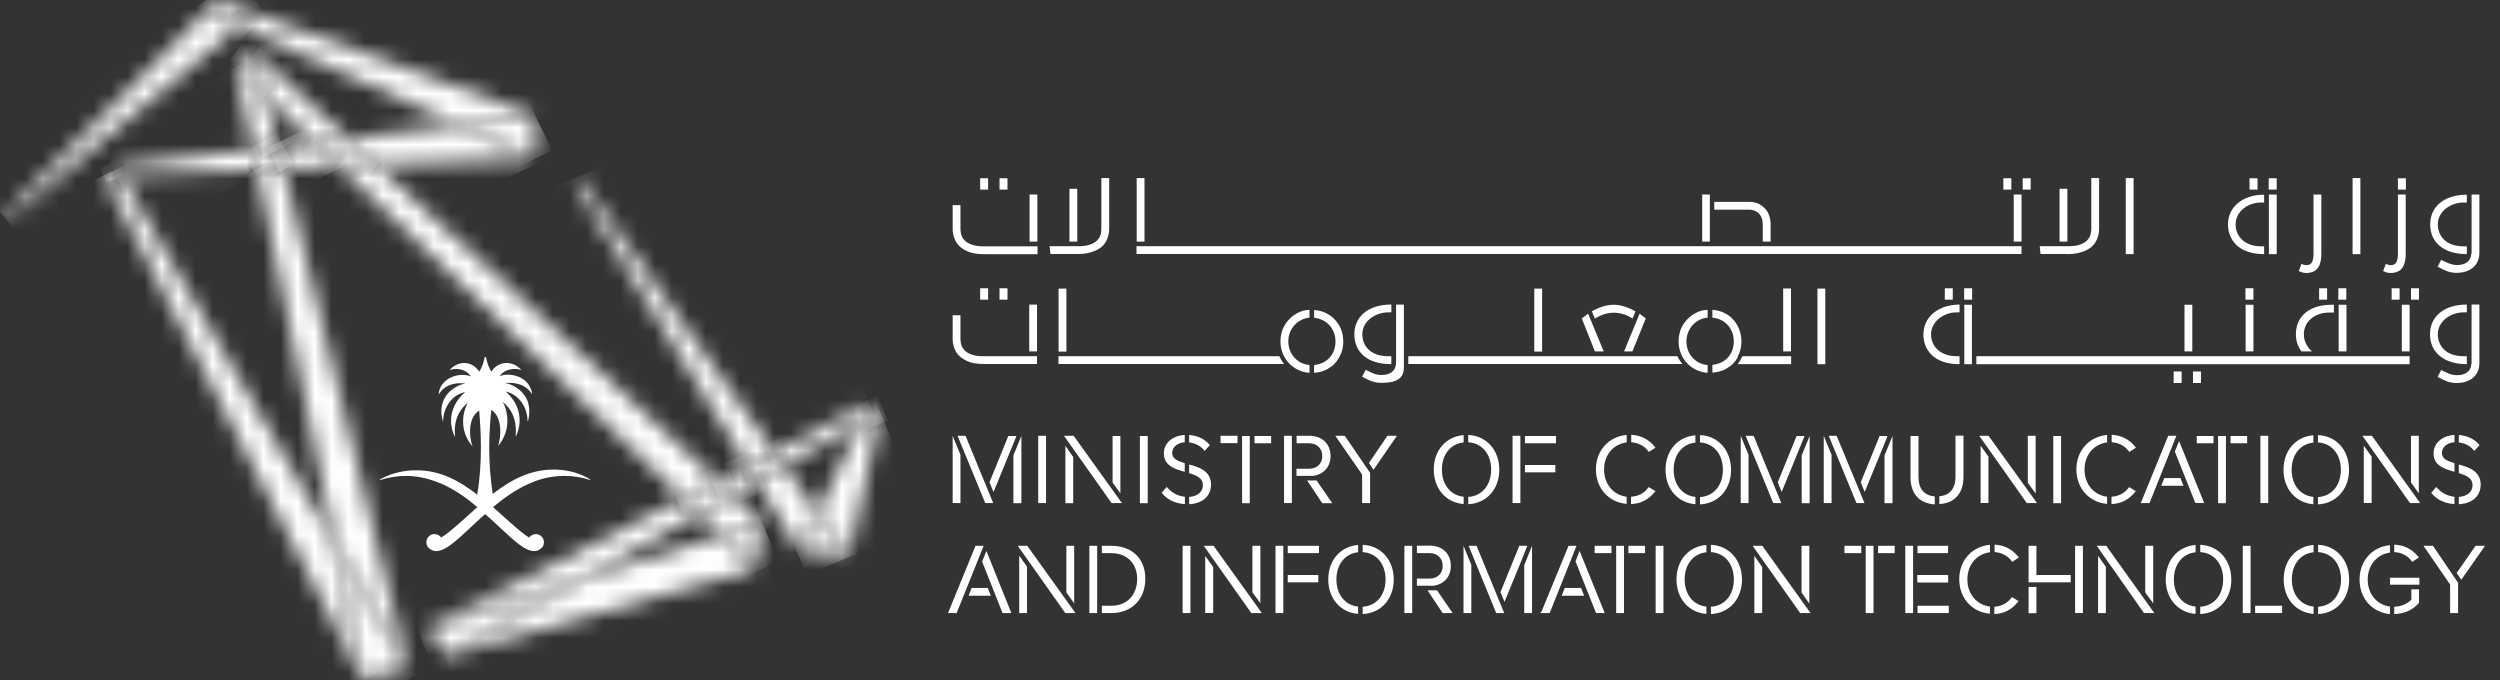 <svg xmlns="http://www.w3.org/2000/svg" width="147" height="40" viewBox="0 0 147 40" fill="none">
  <rect x="0" y="0" width="147" height="40" fill="#333333" stroke="none"/>
  <path d="M32.75 27.612H32.55C31.153 27.612 30.055 28.211 28.977 29.04C28.817 28.072 28.767 27.143 28.767 26.325C28.767 25.387 28.837 24.608 28.887 24.098C29.297 24.358 29.416 24.877 29.416 25.346C29.416 25.716 29.345 26.065 29.286 26.225C29.705 25.726 29.835 25.196 29.835 24.747C29.835 24.228 29.666 23.809 29.566 23.639C30.234 24.178 30.334 24.857 30.334 25.366C30.334 25.486 30.324 25.585 30.324 25.686C30.453 25.426 30.554 25.087 30.554 24.717C30.554 24.168 30.344 23.559 29.735 23.02C30.644 23.24 31.013 24.098 31.023 24.747C31.023 24.757 31.023 24.767 31.043 24.777C31.103 24.558 31.123 24.358 31.123 24.178C31.123 23.959 31.082 23.759 31.023 23.589C30.753 22.881 30.045 22.571 29.696 22.521C29.786 22.511 29.866 22.511 29.945 22.511C30.474 22.511 30.824 22.691 31.023 22.87C31.173 23 31.243 23.12 31.293 23.18C31.263 22.92 31.164 22.711 31.023 22.531C30.734 22.192 30.285 22.032 29.866 22.032C29.686 22.032 29.516 22.062 29.376 22.122C29.586 21.813 29.945 21.693 30.265 21.693C30.415 21.693 30.555 21.723 30.664 21.763C30.424 21.484 30.105 21.344 29.786 21.344C29.446 21.344 29.117 21.503 28.888 21.853C28.838 21.773 28.798 21.673 28.748 21.574C28.668 21.404 28.619 21.204 28.578 21.015C28.578 20.995 28.559 20.985 28.538 20.985C28.517 20.985 28.508 20.995 28.498 21.015C28.457 21.204 28.408 21.404 28.328 21.574C28.288 21.673 28.238 21.763 28.178 21.853C27.959 21.514 27.629 21.344 27.3 21.344C26.971 21.344 26.671 21.494 26.421 21.773C26.531 21.724 26.671 21.694 26.821 21.694C27.13 21.694 27.48 21.823 27.689 22.133C27.539 22.073 27.369 22.043 27.19 22.043C26.78 22.043 26.331 22.213 26.052 22.542C25.902 22.712 25.802 22.931 25.792 23.201C25.832 23.131 25.912 23.012 26.052 22.881C26.252 22.701 26.581 22.532 27.09 22.532C27.18 22.532 27.27 22.542 27.379 22.552C27.03 22.592 26.321 22.901 26.052 23.61C25.992 23.78 25.952 23.969 25.952 24.179C25.952 24.368 25.982 24.568 26.052 24.798V24.768C26.062 24.129 26.431 23.26 27.349 23.051C26.74 23.59 26.521 24.189 26.521 24.739C26.521 25.108 26.62 25.447 26.761 25.707C26.75 25.597 26.741 25.477 26.741 25.348C26.741 24.849 26.861 24.2 27.51 23.681C27.41 23.84 27.23 24.26 27.23 24.779C27.23 25.228 27.36 25.758 27.789 26.256C27.719 26.097 27.639 25.747 27.639 25.378C27.639 24.909 27.759 24.399 28.178 24.14C28.218 24.639 28.277 25.408 28.277 26.337C28.277 27.166 28.228 28.104 28.058 29.082C26.98 28.253 25.882 27.654 24.495 27.654H24.295C23.556 27.684 22.858 27.894 22.338 28.193C22.328 28.193 22.328 28.203 22.328 28.203C22.328 28.214 22.338 28.223 22.348 28.223H22.358C22.848 28.073 23.357 27.983 23.866 27.983C24.005 27.983 24.155 27.994 24.295 28.003C24.904 28.063 25.483 28.233 26.022 28.472C26.771 28.811 27.459 29.3 28.068 29.819C27.689 30.148 26.372 31.386 25.942 31.606C25.852 31.486 25.712 31.406 25.553 31.406C25.523 31.406 25.483 31.406 25.443 31.416C25.263 31.457 25.124 31.596 25.084 31.776C25.074 31.816 25.074 31.855 25.074 31.895C25.074 32.015 25.114 32.125 25.184 32.194C25.323 32.334 25.483 32.404 25.652 32.404C25.762 32.404 25.892 32.374 26.012 32.325C26.611 32.075 27.369 31.277 28.288 30.438C28.367 30.367 28.447 30.298 28.528 30.228C28.618 30.307 28.687 30.378 28.768 30.438C29.696 31.276 30.445 32.075 31.044 32.325C31.173 32.374 31.293 32.404 31.403 32.404C31.573 32.404 31.723 32.344 31.872 32.194C31.942 32.124 31.982 32.015 31.982 31.895C31.982 31.855 31.982 31.816 31.971 31.776C31.931 31.596 31.782 31.456 31.612 31.416C31.572 31.406 31.542 31.406 31.502 31.406C31.343 31.406 31.203 31.486 31.113 31.606C30.694 31.396 29.367 30.139 28.987 29.819C29.606 29.3 30.285 28.82 31.034 28.472C31.573 28.222 32.142 28.053 32.761 28.003C32.9 27.993 33.05 27.983 33.19 27.983C33.699 27.983 34.208 28.063 34.697 28.223C34.708 28.223 34.717 28.213 34.717 28.203C34.717 28.194 34.717 28.193 34.707 28.193C34.178 27.854 33.479 27.644 32.75 27.614" fill="white"/>
  <mask id="mask0_3102_101693" style="mask-type:luminance" maskUnits="userSpaceOnUse" x="0" y="0" width="15" height="13">
    <path d="M0.281 12.617L0.521 12.808L14.037 1.567L12.091 0.698L0.281 12.617Z" fill="white"/>
  </mask>
  <g mask="url(#mask0_3102_101693)">
    <path d="M8.547 -6.04L19.967 7.966L5.771 19.546L-5.648 5.53L8.547 -6.04Z" fill="white"/>
  </g>
  <mask id="mask1_3102_101693" style="mask-type:luminance" maskUnits="userSpaceOnUse" x="14" y="0" width="18" height="8">
    <path d="M14.031 1.568L26.929 7.337L31.461 6.788L14.97 0.799L14.031 1.568Z" fill="white"/>
  </mask>
  <g mask="url(#mask1_3102_101693)">
    <path d="M24.504 -7.746L34.667 4.722L21.001 15.872L10.828 3.404L24.504 -7.746Z" fill="white"/>
  </g>
  <mask id="mask2_3102_101693" style="mask-type:luminance" maskUnits="userSpaceOnUse" x="12" y="0" width="3" height="2">
    <path d="M12.094 0.698L14.04 1.567L14.978 0.799L12.782 0L12.094 0.698Z" fill="white"/>
  </mask>
  <g mask="url(#mask2_3102_101693)">
    <path d="M13.824 -1.407L15.75 0.939L13.244 2.975L11.328 0.629L13.824 -1.407Z" fill="white"/>
  </g>
  <mask id="mask3_3102_101693" style="mask-type:luminance" maskUnits="userSpaceOnUse" x="16" y="8" width="4" height="2">
    <path d="M16.352 8.615L16.671 9.922L19.926 9.793L18.438 8.365L16.352 8.615Z" fill="white"/>
  </mask>
  <g mask="url(#mask3_3102_101693)">
    <path d="M15.742 8.655L19.256 6.968L20.534 9.633L17.02 11.32L15.742 8.655Z" fill="white"/>
  </g>
  <mask id="mask4_3102_101693" style="mask-type:luminance" maskUnits="userSpaceOnUse" x="20" y="7" width="12" height="3">
    <path d="M20.438 8.126L22.145 9.703L31.408 9.334L26.947 7.337L20.438 8.126Z" fill="white"/>
  </mask>
  <g mask="url(#mask4_3102_101693)">
    <path d="M19.508 7.777L29.351 3.054L32.336 9.263L22.492 13.986L19.508 7.777Z" fill="white"/>
  </g>
  <mask id="mask5_3102_101693" style="mask-type:luminance" maskUnits="userSpaceOnUse" x="6" y="8" width="10" height="3">
    <path d="M6.812 9.773L7.122 10.312L15.128 9.982L14.879 8.795L6.812 9.773Z" fill="white"/>
  </mask>
  <g mask="url(#mask5_3102_101693)">
    <path d="M6.227 9.084L13.574 5.55L15.72 10.023L8.373 13.556L6.227 9.084Z" fill="white"/>
  </g>
  <mask id="mask6_3102_101693" style="mask-type:luminance" maskUnits="userSpaceOnUse" x="26" y="6" width="6" height="4">
    <path d="M26.938 7.337L31.399 9.333L31.469 6.788L26.938 7.337Z" fill="white"/>
  </mask>
  <g mask="url(#mask6_3102_101693)">
    <path d="M25.938 7.257L30.619 5.011L32.466 8.854L27.784 11.101L25.938 7.257Z" fill="white"/>
  </g>
  <mask id="mask7_3102_101693" style="mask-type:luminance" maskUnits="userSpaceOnUse" x="6" y="10" width="16" height="30">
    <path d="M6.102 10.352L21.335 40L19.637 31.845L7.099 10.312L6.102 10.352Z" fill="white"/>
  </mask>
  <g mask="url(#mask7_3102_101693)">
    <path d="M-5.484 15.872L18.484 4.362L32.928 34.43L8.96 45.94L-5.484 15.872Z" fill="white"/>
  </g>
  <mask id="mask8_3102_101693" style="mask-type:luminance" maskUnits="userSpaceOnUse" x="6" y="9" width="2" height="2">
    <path d="M6.102 10.352L7.099 10.312L6.79 9.772L6.102 10.352Z" fill="white"/>
  </mask>
  <g mask="url(#mask8_3102_101693)">
    <path d="M5.875 9.883L6.903 9.384L7.313 10.242L6.285 10.741L5.875 9.883Z" fill="white"/>
  </g>
  <mask id="mask9_3102_101693" style="mask-type:luminance" maskUnits="userSpaceOnUse" x="13" y="3" width="4" height="6">
    <path d="M14.86 8.795L16.347 8.615L15.599 5.631L13.852 3.943L14.86 8.795Z" fill="white"/>
  </mask>
  <g mask="url(#mask9_3102_101693)">
    <path d="M15.762 2.885L18.408 7.646L14.445 9.862L11.789 5.091L15.762 2.885Z" fill="white"/>
  </g>
  <mask id="mask10_3102_101693" style="mask-type:luminance" maskUnits="userSpaceOnUse" x="15" y="9" width="9" height="31">
    <path d="M15.125 9.983L19.657 31.845L23.98 39.262L16.682 9.923L15.125 9.983Z" fill="white"/>
  </mask>
  <g mask="url(#mask10_3102_101693)">
    <path d="M21.89 6.159L36.455 32.303L17.228 43.025L2.664 16.87L21.89 6.159Z" fill="white"/>
  </g>
  <mask id="mask11_3102_101693" style="mask-type:luminance" maskUnits="userSpaceOnUse" x="14" y="8" width="3" height="2">
    <path d="M14.875 8.795L15.124 9.983L16.682 9.923L16.362 8.615L14.875 8.795Z" fill="white"/>
  </mask>
  <g mask="url(#mask11_3102_101693)">
    <path d="M16.253 7.846L17.272 9.663L15.306 10.761L14.297 8.945L16.253 7.846Z" fill="white"/>
  </g>
  <mask id="mask12_3102_101693" style="mask-type:luminance" maskUnits="userSpaceOnUse" x="19" y="31" width="5" height="9">
    <path d="M21.331 40L23.956 39.261L19.633 31.845L21.331 40Z" fill="white"/>
  </mask>
  <g mask="url(#mask12_3102_101693)">
    <path d="M22.938 30.007L27.43 38.063L20.672 41.836L16.18 33.771L22.938 30.007Z" fill="white"/>
  </g>
  <mask id="mask13_3102_101693" style="mask-type:luminance" maskUnits="userSpaceOnUse" x="19" y="9" width="24" height="21">
    <path d="M19.938 9.793L40.162 29.299L42.198 28.261L22.143 9.703L19.938 9.793Z" fill="white"/>
  </mask>
  <g mask="url(#mask13_3102_101693)">
    <path d="M34.165 39.99L10.516 22.241L27.945 -0.979L51.594 16.771L34.165 39.99Z" fill="white"/>
  </g>
  <mask id="mask14_3102_101693" style="mask-type:luminance" maskUnits="userSpaceOnUse" x="14" y="3" width="7" height="6">
    <path d="M15.606 5.631L18.441 8.366L20.427 8.126L14.977 3.075L15.606 5.631Z" fill="white"/>
  </mask>
  <g mask="url(#mask14_3102_101693)">
    <path d="M18.457 10.981L12.438 6.459L16.94 0.459L22.96 4.981L18.457 10.981Z" fill="white"/>
  </g>
  <mask id="mask15_3102_101693" style="mask-type:luminance" maskUnits="userSpaceOnUse" x="41" y="29" width="4" height="3">
    <path d="M41.102 30.217L42.399 31.465L44.815 30.696L43.088 29.099L41.102 30.217Z" fill="white"/>
  </mask>
  <g mask="url(#mask15_3102_101693)">
    <path d="M43.483 33.252L39.969 30.617L42.445 27.312L45.958 29.958L43.483 33.252Z" fill="white"/>
  </g>
  <mask id="mask16_3102_101693" style="mask-type:luminance" maskUnits="userSpaceOnUse" x="18" y="8" width="5" height="2">
    <path d="M18.438 8.365L19.925 9.793L22.131 9.703L20.424 8.126L18.438 8.365Z" fill="white"/>
  </mask>
  <g mask="url(#mask16_3102_101693)">
    <path d="M20.798 11.57L17.633 9.194L19.759 6.349L22.924 8.725L20.798 11.57Z" fill="white"/>
  </g>
  <mask id="mask17_3102_101693" style="mask-type:luminance" maskUnits="userSpaceOnUse" x="13" y="3" width="3" height="3">
    <path d="M13.852 3.943L15.599 5.631L14.97 3.075L13.852 3.943Z" fill="white"/>
  </mask>
  <g mask="url(#mask17_3102_101693)">
    <path d="M14.971 6.469L12.625 4.712L14.481 2.236L16.828 4.003L14.971 6.469Z" fill="white"/>
  </g>
  <mask id="mask18_3102_101693" style="mask-type:luminance" maskUnits="userSpaceOnUse" x="26" y="31" width="19" height="8">
    <path d="M34.249 34.04L26.133 38.583L44.451 33.462L42.384 31.465L34.249 34.04Z" fill="white"/>
  </mask>
  <g mask="url(#mask18_3102_101693)">
    <path d="M46.982 37.515L28.884 45.121L23.594 32.533L41.702 24.926L46.982 37.515Z" fill="white"/>
  </g>
  <mask id="mask19_3102_101693" style="mask-type:luminance" maskUnits="userSpaceOnUse" x="42" y="30" width="3" height="4">
    <path d="M42.383 31.465L44.45 33.462L44.799 30.696L42.383 31.465Z" fill="white"/>
  </mask>
  <g mask="url(#mask19_3102_101693)">
    <path d="M45.791 33.042L42.746 34.32L41.398 31.115L44.443 29.837L45.791 33.042Z" fill="white"/>
  </g>
  <mask id="mask20_3102_101693" style="mask-type:luminance" maskUnits="userSpaceOnUse" x="25" y="29" width="17" height="8">
    <path d="M25.188 36.916L34.261 34.04L41.1 30.217L40.152 29.299L25.188 36.916Z" fill="white"/>
  </mask>
  <g mask="url(#mask20_3102_101693)">
    <path d="M43.806 35.777L27.564 42.596L22.453 30.447L38.705 23.618L43.806 35.777Z" fill="white"/>
  </g>
  <mask id="mask21_3102_101693" style="mask-type:luminance" maskUnits="userSpaceOnUse" x="42" y="27" width="3" height="3">
    <path d="M42.188 28.261L43.086 29.099L44.494 28.311L43.925 27.383L42.188 28.261Z" fill="white"/>
  </mask>
  <g mask="url(#mask21_3102_101693)">
    <path d="M45.096 28.84L42.521 29.928L41.562 27.642L44.138 26.554L45.096 28.84Z" fill="white"/>
  </g>
  <mask id="mask22_3102_101693" style="mask-type:luminance" maskUnits="userSpaceOnUse" x="45" y="23" width="7" height="5">
    <path d="M45.5 26.573L46.099 27.402L50.551 24.917L51.13 23.708L45.5 26.573Z" fill="white"/>
  </mask>
  <g mask="url(#mask22_3102_101693)">
    <path d="M52.446 26.852L46.346 29.418L44.18 24.258L50.279 21.702L52.446 26.852Z" fill="white"/>
  </g>
  <mask id="mask23_3102_101693" style="mask-type:luminance" maskUnits="userSpaceOnUse" x="40" y="28" width="4" height="3">
    <path d="M40.156 29.299L41.104 30.217L43.091 29.099L42.193 28.261L40.156 29.299Z" fill="white"/>
  </mask>
  <g mask="url(#mask23_3102_101693)">
    <path d="M43.786 29.917L40.591 31.265L39.453 28.56L42.648 27.213L43.786 29.917Z" fill="white"/>
  </g>
  <mask id="mask24_3102_101693" style="mask-type:luminance" maskUnits="userSpaceOnUse" x="25" y="34" width="10" height="5">
    <path d="M25.188 36.916L26.146 38.583L34.261 34.041L25.188 36.916Z" fill="white"/>
  </mask>
  <g mask="url(#mask24_3102_101693)">
    <path d="M35.881 37.904L26.547 41.828L23.562 34.719L32.907 30.796L35.881 37.904Z" fill="white"/>
  </g>
  <mask id="mask25_3102_101693" style="mask-type:luminance" maskUnits="userSpaceOnUse" x="48" y="24" width="4" height="9">
    <path d="M50.568 24.917L48.062 30.147L49.92 32.752L51.776 24.238L50.568 24.917Z" fill="white"/>
  </mask>
  <g mask="url(#mask25_3102_101693)">
    <path d="M54.809 31.475L48.609 34.081L45.016 25.516L51.205 22.909L54.809 31.475Z" fill="white"/>
  </g>
  <mask id="mask26_3102_101693" style="mask-type:luminance" maskUnits="userSpaceOnUse" x="50" y="23" width="2" height="2">
    <path d="M50.562 24.916L51.77 24.238L51.141 23.708L50.562 24.916Z" fill="white"/>
  </mask>
  <g mask="url(#mask26_3102_101693)">
    <path d="M52.199 24.737L50.741 25.346L50.133 23.888L51.59 23.279L52.199 24.737Z" fill="white"/>
  </g>
  <mask id="mask27_3102_101693" style="mask-type:luminance" maskUnits="userSpaceOnUse" x="44" y="27" width="5" height="6">
    <path d="M44.5 28.311L46.985 32.393L48.063 30.147L46.117 27.402L44.5 28.311Z" fill="white"/>
  </mask>
  <g mask="url(#mask27_3102_101693)">
    <path d="M49.84 31.645L45.019 33.671L42.703 28.151L47.525 26.134L49.84 31.645Z" fill="white"/>
  </g>
  <mask id="mask28_3102_101693" style="mask-type:luminance" maskUnits="userSpaceOnUse" x="33" y="10" width="13" height="18">
    <path d="M33.75 10.711L43.932 27.382L45.519 26.573L34.089 10.491L33.75 10.711Z" fill="white"/>
  </mask>
  <g mask="url(#mask28_3102_101693)">
    <path d="M51.565 24.846L35.523 31.585L27.727 13.027L43.769 6.289L51.565 24.846Z" fill="white"/>
  </g>
  <mask id="mask29_3102_101693" style="mask-type:luminance" maskUnits="userSpaceOnUse" x="43" y="26" width="4" height="3">
    <path d="M43.938 27.382L44.507 28.31L46.124 27.402L45.525 26.573L43.938 27.382Z" fill="white"/>
  </mask>
  <g mask="url(#mask29_3102_101693)">
    <path d="M46.756 28.051L44.271 29.099L43.312 26.833L45.798 25.785L46.756 28.051Z" fill="white"/>
  </g>
  <mask id="mask30_3102_101693" style="mask-type:luminance" maskUnits="userSpaceOnUse" x="46" y="30" width="4" height="3">
    <path d="M46.977 32.393L49.912 32.752L48.055 30.147L46.977 32.393Z" fill="white"/>
  </mask>
  <g mask="url(#mask30_3102_101693)">
    <path d="M50.846 32.363L47.422 33.801L46.055 30.537L49.478 29.099L50.846 32.363Z" fill="white"/>
  </g>
  <path d="M61.047 25.626H61.507V29.579H61.047V25.626ZM67.026 29.588H67.486V25.635H67.026V29.588ZM120.733 29.588H121.192V25.635H120.733V29.588ZM133.371 25.626H132.912V29.579H133.371V25.626ZM69.662 27.742V27.233C69.243 27.113 68.923 26.973 68.923 26.634C68.923 26.294 69.222 26.035 69.662 26.005V25.575C68.943 25.615 68.434 26.054 68.434 26.653C68.434 27.382 69.072 27.581 69.662 27.742ZM69.921 26.015C70.271 26.055 70.57 26.204 70.78 26.454L70.83 26.514L71.139 26.175L71.099 26.125C70.809 25.796 70.4 25.616 69.921 25.576V26.016V26.015ZM69.662 29.209C69.153 29.159 68.813 28.869 68.654 28.689L68.604 28.63L68.305 28.979L68.345 29.019C68.655 29.399 69.124 29.608 69.673 29.638V29.209H69.663H69.662ZM69.921 27.312V27.821C70.381 27.961 70.73 28.111 70.73 28.53C70.73 28.839 70.51 29.179 69.921 29.219V29.648C70.86 29.599 71.21 29.03 71.21 28.5C71.21 27.692 70.511 27.472 69.921 27.312ZM75.961 25.626H75.501V29.579H75.961V25.626ZM76.231 26.064H76.969C77.438 26.064 77.749 26.363 77.749 26.814C77.749 27.263 77.439 27.562 76.969 27.562H76.231V27.982H77.219C77.828 27.892 78.237 27.453 78.237 26.814C78.237 26.105 77.738 25.626 77.009 25.626H76.24V26.065H76.23L76.231 26.064ZM77.418 28.251H76.86L77.749 29.588H78.337L77.418 28.251ZM79.075 25.626H78.516L80.093 27.902V29.579H80.562V27.802L79.074 25.627L79.075 25.626ZM80.763 27.622L82.14 25.625H81.581L80.493 27.222L80.762 27.622H80.763ZM58.421 28.929L59.769 25.635H59.289L58.181 28.36L58.421 28.929ZM56.774 25.626H56.305L57.933 29.579H58.401L56.774 25.626ZM59.589 26.773V29.588H60.058V25.635L59.589 26.773ZM56.016 25.626V29.579H56.475V26.744L56.016 25.626ZM104.761 28.929L105.759 26.494L106.109 25.635H105.64L104.532 28.36L104.761 28.929H104.761ZM105.939 26.773V29.588H106.408V25.635L105.939 26.773ZM103.113 25.626H102.645L104.251 29.539L104.271 29.579H104.74L103.113 25.626H103.113ZM102.355 25.626V29.579H102.814V26.744L102.355 25.626ZM107.995 25.626H107.526L107.556 25.686L109.143 29.539L109.163 29.579H109.632L107.995 25.626ZM109.642 28.929L110.64 26.494L110.99 25.635H110.521L109.413 28.36L109.643 28.929H109.642ZM110.81 26.773V29.588H111.279V25.635L110.81 26.773ZM107.236 25.626V29.579H107.696V26.744L107.236 25.626ZM72.767 25.626H71.768V26.055H72.767V25.626ZM73.765 26.064H74.744V25.635H73.765V26.064ZM73.036 29.588H73.485V25.635H73.036V29.588ZM86.063 29.209C85.294 29.129 84.785 28.5 84.785 27.611C84.785 26.723 85.294 26.094 86.063 26.014V25.584C85.025 25.664 84.306 26.483 84.306 27.611C84.306 28.74 85.025 29.558 86.063 29.638V29.209ZM86.333 25.575V26.005C87.141 26.054 87.68 26.694 87.68 27.611C87.68 28.529 87.141 29.169 86.333 29.218V29.648C87.411 29.598 88.16 28.769 88.16 27.611C88.15 26.453 87.402 25.625 86.333 25.575ZM89.667 26.064H91.494V25.635H89.667V26.064ZM89.398 25.626H88.939V29.579H89.398V25.626ZM89.667 27.772H91.454V27.342H89.667V27.772ZM96.945 28.64L96.904 28.689C96.685 28.999 96.305 29.188 95.906 29.209V29.638C96.465 29.619 96.914 29.389 97.293 28.94L97.343 28.88L96.944 28.64H96.945ZM95.916 26.005C96.316 26.024 96.695 26.224 96.915 26.524L96.955 26.573L97.344 26.324L97.294 26.264C96.945 25.825 96.476 25.596 95.917 25.566V26.005L95.916 26.005ZM95.646 29.209C94.867 29.109 94.319 28.47 94.319 27.611C94.319 26.753 94.858 26.114 95.646 26.014V25.574C94.578 25.674 93.84 26.502 93.84 27.601C93.84 28.7 94.578 29.538 95.646 29.628V29.209ZM99.69 29.219C98.921 29.139 98.412 28.51 98.412 27.622C98.412 26.733 98.921 26.104 99.69 26.024V25.595C98.652 25.674 97.933 26.493 97.933 27.622C97.933 28.75 98.652 29.568 99.69 29.648V29.219ZM99.959 25.585V26.015C100.767 26.064 101.306 26.704 101.306 27.622C101.306 28.54 100.767 29.179 99.959 29.229V29.658C101.037 29.608 101.786 28.779 101.786 27.622C101.776 26.464 101.027 25.625 99.959 25.585ZM136.026 29.219C135.257 29.139 134.748 28.51 134.748 27.622C134.748 26.733 135.257 26.104 136.026 26.024V25.595C134.988 25.674 134.269 26.493 134.269 27.622C134.269 28.75 134.988 29.568 136.026 29.648V29.219ZM136.296 25.585V26.015C137.104 26.064 137.643 26.704 137.643 27.622C137.643 28.54 137.104 29.179 136.296 29.229V29.658C137.364 29.608 138.123 28.779 138.123 27.622C138.123 26.464 137.374 25.625 136.296 25.585ZM113.765 29.189C113.146 29.139 112.807 28.74 112.807 28.051V25.635H112.338V28.06C112.338 29.029 112.858 29.607 113.766 29.658V29.189H113.765ZM114.983 25.626V28.042C114.983 28.731 114.644 29.13 114.034 29.18V29.639C114.932 29.589 115.452 29.01 115.452 28.042V25.616H114.983V25.627V25.626ZM123.898 29.209C123.119 29.109 122.57 28.47 122.57 27.611C122.57 26.753 123.109 26.114 123.898 26.014V25.574C122.83 25.674 122.091 26.502 122.091 27.601C122.091 28.7 122.83 29.538 123.898 29.628V29.209ZM124.167 26.005C124.566 26.024 124.946 26.224 125.165 26.524L125.205 26.573L125.594 26.324L125.545 26.264C125.195 25.825 124.726 25.596 124.167 25.566V26.005L124.167 26.005ZM125.195 28.64L125.155 28.689C124.935 28.999 124.556 29.188 124.156 29.209V29.638C124.715 29.619 125.164 29.389 125.534 28.94L125.583 28.88L125.194 28.64H125.195ZM63.133 25.626H62.564L65.359 29.579H65.968L63.133 25.626ZM65.879 29.009V25.635H65.42V28.371L65.879 29.009ZM62.645 26.214V29.588H63.104V26.873L62.645 26.214ZM130.156 25.635H129.168V26.064H130.156V25.635ZM130.885 25.635H130.425V29.588H130.885V25.635ZM131.155 26.064H132.133V25.635H131.155V26.064ZM119.695 29.019V25.626H119.235V28.381L119.695 29.019ZM116.929 25.626H116.38L119.175 29.579H119.774L116.928 25.626H116.929ZM116.46 26.204V29.578H116.92V26.853L116.46 26.204ZM139.47 25.626H138.911L141.706 29.579H142.305L139.47 25.626ZM142.226 29.009V25.625H141.766V28.37L142.226 29.008V29.009ZM138.991 26.204V29.578H139.451V26.853L138.991 26.204ZM128.21 28.111H127.261L127.081 28.56H128.389L128.209 28.111H128.21ZM128.129 25.935L127.88 26.554L129.088 29.578H129.607L128.129 25.934V25.935ZM127.97 25.626H127.491L125.914 29.489L125.874 29.579H126.393L127.97 25.626Z" fill="white"/>
  <path d="M144.322 27.741V27.232C143.903 27.112 143.583 26.973 143.583 26.633C143.583 26.294 143.882 26.034 144.322 26.004V25.575C143.603 25.615 143.094 26.054 143.094 26.653C143.094 27.381 143.732 27.581 144.322 27.741Z" fill="white"/>
  <path d="M144.578 26.015C144.928 26.055 145.227 26.204 145.437 26.454L145.487 26.514L145.796 26.175L145.756 26.125C145.466 25.796 145.057 25.616 144.578 25.576V26.015V26.015Z" fill="white"/>
  <path d="M144.31 29.209C143.801 29.159 143.461 28.869 143.302 28.689L143.252 28.629L142.953 28.979L142.993 29.019C143.303 29.399 143.772 29.608 144.321 29.638V29.209H144.311H144.31Z" fill="white"/>
  <path d="M144.578 27.312V27.821C145.037 27.961 145.386 28.111 145.386 28.53C145.386 28.839 145.167 29.179 144.578 29.219V29.648C145.517 29.599 145.866 29.029 145.866 28.5C145.856 27.692 145.157 27.471 144.578 27.312Z" fill="white"/>
  <path d="M69.998 32.094H69.539V36.048H69.998V32.094Z" fill="white"/>
  <path d="M97.811 32.094H97.352V36.048H97.811V32.094Z" fill="white"/>
  <path d="M143.059 32.094H142.5L144.067 34.37V36.047H144.536V34.27L143.059 32.094Z" fill="white"/>
  <path d="M144.723 34.09L146.12 32.094H145.561L144.453 33.691L144.723 34.09Z" fill="white"/>
  <path d="M86.821 32.094H86.352L86.382 32.154L87.959 36.007L87.979 36.047H88.448L86.821 32.094Z" fill="white"/>
  <path d="M88.466 35.389L89.464 32.952L89.803 32.094H89.335L88.227 34.819L88.466 35.389Z" fill="white"/>
  <path d="M86.055 32.094V36.047H86.514V33.212L86.055 32.094Z" fill="white"/>
  <path d="M89.625 33.232V36.047H90.084V32.094L89.625 33.232Z" fill="white"/>
  <path d="M95.491 32.094H95.031V36.048H95.491V32.094Z" fill="white"/>
  <path d="M96.729 32.094H95.75V32.524H96.729V32.094Z" fill="white"/>
  <path d="M94.754 32.094H93.766V32.524H94.754V32.094Z" fill="white"/>
  <path d="M79.858 35.668C79.09 35.588 78.581 34.959 78.581 34.071C78.581 33.182 79.09 32.553 79.858 32.473V32.044C78.821 32.123 78.102 32.942 78.102 34.071C78.102 35.199 78.821 36.017 79.858 36.097V35.668Z" fill="white"/>
  <path d="M80.125 32.034V32.464C80.933 32.514 81.472 33.153 81.472 34.071C81.472 34.989 80.933 35.628 80.125 35.678V36.107C81.203 36.057 81.952 35.228 81.952 34.071C81.952 32.922 81.203 32.084 80.125 32.034Z" fill="white"/>
  <path d="M100.335 35.668C99.566 35.588 99.057 34.959 99.057 34.071C99.057 33.182 99.566 32.553 100.335 32.473V32.044C99.297 32.123 98.578 32.942 98.578 34.071C98.578 35.199 99.297 36.017 100.335 36.097V35.668Z" fill="white"/>
  <path d="M100.602 32.034V32.463C101.41 32.513 101.949 33.152 101.949 34.07C101.949 34.988 101.41 35.627 100.602 35.677V36.106C101.68 36.057 102.429 35.228 102.429 34.07C102.418 32.922 101.67 32.084 100.602 32.034Z" fill="white"/>
  <path d="M114.547 33.811H112.75V34.24H114.547V33.811Z" fill="white"/>
  <path d="M114.587 35.618H112.75V36.047H114.587V35.618Z" fill="white"/>
  <path d="M57.999 32.393L57.75 33.022L58.948 36.047H59.467L57.999 32.393Z" fill="white"/>
  <path d="M58.082 34.569H57.133L56.953 35.028H58.261L58.082 34.569Z" fill="white"/>
  <path d="M57.838 32.094H57.359L55.782 35.958L55.742 36.047H56.251L57.838 32.094Z" fill="white"/>
  <path d="M63.163 35.478V32.094H62.703V34.839L63.163 35.478Z" fill="white"/>
  <path d="M60.403 32.094H59.844L62.639 36.047H63.238L60.403 32.094Z" fill="white"/>
  <path d="M59.93 32.673V36.047H60.388V33.321L59.93 32.673Z" fill="white"/>
  <path d="M103.156 32.683V36.047H103.616V33.342L103.156 32.683Z" fill="white"/>
  <path d="M106.389 35.488V32.094H105.93V34.839L106.389 35.488Z" fill="white"/>
  <path d="M105.85 36.047H106.459L103.624 32.094H103.055L105.83 36.017L105.85 36.047Z" fill="white"/>
  <path d="M126.609 35.478V32.094H126.141V34.839L126.609 35.478Z" fill="white"/>
  <path d="M123.848 32.094H123.289L126.064 36.047H126.673L123.848 32.094Z" fill="white"/>
  <path d="M123.367 32.683V36.047H123.826V33.332L123.367 32.683Z" fill="white"/>
  <path d="M74.11 35.468V32.094H73.641V34.829L74.11 35.468Z" fill="white"/>
  <path d="M70.867 32.693V36.046H71.336V33.342L70.867 32.693Z" fill="white"/>
  <path d="M73.577 36.047H74.196L71.361 32.094H70.781L73.556 36.017L73.577 36.047Z" fill="white"/>
  <path d="M64.514 32.094H64.055V36.048H64.514V32.094Z" fill="white"/>
  <path d="M65.348 32.094H64.789V32.524H65.348C66.256 32.524 66.866 33.133 66.866 34.031C66.866 34.989 66.266 35.618 65.348 35.618H64.789V36.048H65.348C66.546 36.048 67.345 35.239 67.345 34.031C67.345 32.823 66.537 32.094 65.348 32.094Z" fill="white"/>
  <path d="M75.459 32.094H75V36.048H75.459V32.094Z" fill="white"/>
  <path d="M77.555 32.094H75.719V32.524H77.555V32.094Z" fill="white"/>
  <path d="M77.516 33.811H75.719V34.24H77.516V33.811Z" fill="white"/>
  <path d="M83.313 32.523H84.052C84.521 32.523 84.831 32.823 84.831 33.273C84.831 33.722 84.522 34.022 84.052 34.022H83.313V34.441H84.302C84.911 34.351 85.309 33.912 85.309 33.273C85.309 32.564 84.82 32.085 84.081 32.085H83.312V32.524L83.313 32.523Z" fill="white"/>
  <path d="M84.496 34.71H83.938L84.826 36.047H85.415L84.496 34.71Z" fill="white"/>
  <path d="M83.037 32.094H82.578V36.048H83.037V32.094Z" fill="white"/>
  <path d="M92.966 34.569H92.008L91.828 35.028H93.146L92.966 34.569Z" fill="white"/>
  <path d="M92.88 32.393L92.641 33.012L93.848 36.047H94.357L92.88 32.393Z" fill="white"/>
  <path d="M92.699 32.094H92.23L90.643 35.958L90.562 36.047H91.122L92.699 32.094Z" fill="white"/>
  <path d="M121.757 34.24V33.811H119.741V32.094H119.281V34.24H121.757Z" fill="white"/>
  <path d="M119.741 34.51H119.281V36.057H119.741V34.51Z" fill="white"/>
  <path d="M140.792 32.463C141.191 32.483 141.58 32.673 141.799 32.983L141.84 33.032L142.229 32.783L142.179 32.723C141.829 32.283 141.35 32.044 140.781 32.025V32.464H140.792V32.463Z" fill="white"/>
  <path d="M140.531 34.38H142.258V33.971H140.531V34.38Z" fill="white"/>
  <path d="M141.789 34.65V35.249C141.579 35.498 141.18 35.668 140.781 35.678V36.107C141.37 36.088 141.859 35.878 142.218 35.469L142.238 35.449V34.651H141.789V34.65Z" fill="white"/>
  <path d="M140.529 35.668C139.75 35.558 139.221 34.919 139.221 34.081C139.221 33.243 139.76 32.593 140.529 32.494V32.054C139.471 32.164 138.742 32.982 138.742 34.081C138.742 35.179 139.471 36.007 140.529 36.108V35.668Z" fill="white"/>
  <path d="M134.189 35.618H132.602V36.047H134.189V35.618Z" fill="white"/>
  <path d="M110.162 32.094H109.703V36.048H110.162V32.094Z" fill="white"/>
  <path d="M111.408 32.094H110.43V32.524H111.408V32.094Z" fill="white"/>
  <path d="M109.441 32.094H108.453V32.524H109.441V32.094Z" fill="white"/>
  <path d="M112.491 32.094H112.031V36.048H112.491V32.094Z" fill="white"/>
  <path d="M114.547 33.811H112.75V34.24H114.547V33.811Z" fill="white"/>
  <path d="M114.547 32.094H112.75V32.524H114.547V32.094Z" fill="white"/>
  <path d="M122.475 32.094H122.016V36.048H122.475V32.094Z" fill="white"/>
  <path d="M132.334 32.094H131.875V36.048H132.334V32.094Z" fill="white"/>
  <path d="M136.038 35.668C135.269 35.588 134.76 34.959 134.76 34.071C134.76 33.182 135.269 32.553 136.038 32.473V32.044C135 32.123 134.281 32.942 134.281 34.071C134.281 35.199 135 36.017 136.038 36.097V35.668Z" fill="white"/>
  <path d="M136.305 32.034V32.464C137.113 32.514 137.652 33.153 137.652 34.071C137.652 34.989 137.113 35.628 136.305 35.678V36.107C137.383 36.057 138.132 35.228 138.132 34.071C138.122 32.913 137.373 32.084 136.305 32.034Z" fill="white"/>
  <path d="M129.101 35.668C128.332 35.588 127.823 34.959 127.823 34.071C127.823 33.182 128.332 32.553 129.101 32.473V32.044C128.063 32.123 127.344 32.942 127.344 34.071C127.344 35.199 128.063 36.017 129.101 36.097V35.668Z" fill="white"/>
  <path d="M129.375 32.034V32.463C130.183 32.513 130.722 33.152 130.722 34.07C130.722 34.988 130.183 35.627 129.375 35.677V36.106C130.453 36.057 131.202 35.228 131.202 34.07C131.192 32.912 130.444 32.084 129.375 32.034Z" fill="white"/>
  <path d="M117.01 35.668C116.231 35.568 115.682 34.929 115.682 34.07C115.682 33.212 116.221 32.573 117.01 32.473V32.033C115.942 32.133 115.203 32.961 115.203 34.06C115.203 35.159 115.942 35.997 117.01 36.087V35.668Z" fill="white"/>
  <path d="M117.281 32.463C117.681 32.483 118.06 32.683 118.28 32.983L118.32 33.032L118.709 32.783L118.659 32.723C118.31 32.283 117.841 32.055 117.282 32.025V32.464L117.281 32.463Z" fill="white"/>
  <path d="M118.304 35.108L118.264 35.158C118.034 35.467 117.665 35.657 117.266 35.677V36.107C117.824 36.087 118.273 35.857 118.643 35.408L118.693 35.348L118.303 35.108H118.304Z" fill="white"/>
  <path d="M119.405 10.481H118.936V11.15H119.405V10.481ZM121.542 14.944C122.121 14.944 122.609 14.804 122.949 14.544C123.298 14.274 123.428 13.795 123.428 13.466V10.472H122.969V13.407C122.969 13.787 122.869 14.036 122.629 14.215C122.399 14.385 122.08 14.475 121.721 14.475H119.934L119.984 14.934H121.541V14.945L121.542 14.944ZM118.866 11.44H118.407V14.206H118.866V11.44ZM118.267 10.481H117.798V11.15H118.267V10.481ZM103.463 12.598C103.592 12.758 103.652 12.957 103.652 13.267V14.205H104.112V13.187C104.112 12.837 104.002 12.508 103.813 12.298C103.544 11.999 103.254 11.869 102.834 11.869H100.798V12.328H102.864C103.094 12.328 103.333 12.438 103.463 12.597M125.455 10.472H124.995V14.944H125.455V10.472ZM121.561 11.101H121.102V14.206H121.561V11.101ZM100.538 11.44H100.089V14.206H100.538V11.44ZM95.996 18.727L96.166 18.308C95.726 18.059 95.277 17.919 94.888 17.919C94.478 17.919 94.029 18.059 93.6 18.308L93.78 18.738C94.129 18.508 94.518 18.388 94.888 18.388C95.297 18.378 95.706 18.547 95.996 18.727ZM93.32 18.488C93.221 18.558 93.131 18.627 93.061 18.687L93.011 18.727L93.78 20.664H94.299L93.38 18.438L93.32 18.488ZM96.745 18.788L96.775 18.727L96.725 18.687C96.645 18.627 96.566 18.558 96.466 18.488L96.406 18.447L95.497 20.663H95.987L96.745 18.787V18.788ZM90.676 16.971H90.216V20.674H90.676V16.971ZM118.866 14.475H66.827V14.934H118.866V14.475ZM63.343 11.101H62.884V14.206H63.343V11.101ZM128.908 17.919H128.449V20.663H128.908V17.919ZM114.823 16.95H114.354V17.619H114.823V16.95ZM67.296 10.472H66.837V14.205H67.296V10.472ZM138.791 10.472H138.332V14.944H138.791V10.472ZM137.963 16.95H137.494V17.619H137.963V16.95ZM141.097 16.95H140.628V17.619H141.097V16.95ZM137.514 20.664H137.973V17.919H137.514V20.664ZM132.502 17.919H132.043V20.663H132.502V17.919ZM135.597 16.052C136.395 16.052 136.495 15.423 136.495 14.884V11.44H136.035V14.884C136.035 15.303 135.965 15.592 135.616 15.592C135.546 15.592 135.487 15.573 135.417 15.552L135.327 15.512L135.167 15.941L135.247 15.971C135.357 16.021 135.496 16.051 135.597 16.051M141.466 10.481H140.997V11.15H141.466V10.481ZM140.558 16.052C141.357 16.052 141.456 15.423 141.456 14.884V11.44H140.997V14.884C140.997 15.303 140.926 15.592 140.577 15.592C140.517 15.592 140.448 15.573 140.378 15.552L140.288 15.512L140.128 15.941L140.208 15.971C140.318 16.021 140.448 16.051 140.558 16.051M145.04 14.944H145.05V14.484H144.861C143.742 14.484 143.343 13.795 143.343 13.196C143.343 12.398 144.132 11.908 144.861 11.908H145.05V11.449H145.04C143.732 11.449 142.894 12.138 142.894 13.195C142.894 14.253 143.693 14.942 145.04 14.942M133.121 14.944H133.131V14.484H132.942C132.063 14.484 131.454 13.956 131.454 13.196C131.454 12.398 132.223 11.908 132.942 11.908H133.131V11.449H133.121C131.873 11.449 131.005 12.168 131.005 13.195C131.005 14.034 131.563 14.942 133.121 14.942M132.742 10.481H132.273V11.15H132.742V10.481ZM132.502 16.95H132.033V17.619H132.502V16.95ZM135.946 20.664C135.697 20.445 135.467 20.115 135.467 19.657C135.467 18.828 136.216 18.379 136.925 18.379H137.234V17.919H137.095C135.807 17.919 134.998 18.588 134.998 19.657C134.998 20.046 135.108 20.375 135.327 20.664H135.946ZM133.87 11.44H133.41V14.944H133.87V11.44ZM136.365 17.619H136.834V16.951H136.365V17.619ZM133.87 10.481H133.401V11.15H133.87V10.481ZM81.791 21.413H81.811V20.944H81.621C80.503 20.944 80.104 20.255 80.104 19.656C80.104 18.867 80.892 18.367 81.621 18.367H81.811V17.908H81.791C80.483 17.908 79.635 18.597 79.635 19.655C79.645 20.753 80.443 21.412 81.791 21.412M127.811 22.521H128.279V21.842H127.811V22.521ZM113.096 19.666C113.096 20.514 113.655 21.413 115.212 21.413H115.222V20.944H115.033C114.154 20.944 113.545 20.415 113.545 19.656C113.545 18.896 114.314 18.367 115.033 18.367H115.222V17.908H115.212C113.964 17.919 113.096 18.637 113.096 19.665M106.867 21.413H107.326V16.971H106.867V21.413ZM115.492 17.619H115.961V16.951H115.492V17.619ZM115.501 21.413H115.95V17.919H115.501V21.413ZM104.851 20.664H105.31V16.961H104.851V20.664ZM102.435 20.983C102.375 21.103 102.315 21.213 102.245 21.312L102.175 21.412H105.319V20.943H102.465L102.435 20.983ZM59.24 10.481H58.772V11.15H59.24V10.481ZM145.33 21.352C145.33 21.363 145.319 21.372 145.319 21.383C145.319 21.402 145.309 21.423 145.309 21.442C145.269 21.832 144.98 22.061 144.471 22.061C144.151 22.061 143.902 21.941 143.622 21.791L143.543 21.751L143.333 22.161L143.412 22.201C143.742 22.381 144.031 22.521 144.45 22.521C145.269 22.521 145.788 22.061 145.788 21.352V17.908H145.329V21.352H145.33ZM128.948 22.521H129.417V21.842H128.948V22.521ZM145.04 21.413H145.05V20.944H144.861C143.742 20.944 143.343 20.255 143.343 19.656C143.343 18.867 144.132 18.367 144.861 18.367H145.05V17.908H145.04C143.732 17.908 142.884 18.597 142.884 19.655C142.884 20.712 143.692 21.412 145.04 21.412M145.33 11.44V14.874C145.33 14.885 145.33 14.894 145.319 14.904V14.954H145.309C145.269 15.353 144.98 15.583 144.471 15.583C144.161 15.583 143.902 15.463 143.622 15.313L143.543 15.273L143.333 15.682L143.412 15.723C143.742 15.903 144.031 16.043 144.45 16.043C145.258 16.043 145.788 15.583 145.788 14.874V11.44H145.329H145.33ZM116.21 21.413H141.686V20.944H116.21V21.413ZM141.766 17.619H142.235V16.951H141.766V17.619ZM141.227 20.664H141.686V17.919H141.227V20.664ZM102.185 20.944C102.205 20.903 102.226 20.864 102.245 20.824C102.256 20.804 102.256 20.794 102.265 20.774L102.275 20.744C102.286 20.704 102.305 20.674 102.315 20.634C102.365 20.454 102.395 20.265 102.395 20.076C102.395 19.716 102.305 19.377 102.126 19.077C101.946 18.778 101.686 18.538 101.368 18.388C101.158 18.289 100.928 18.238 100.689 18.218V18.678C101.428 18.748 101.947 19.316 101.947 20.076C101.947 20.835 101.438 21.383 100.689 21.453V21.912C100.949 21.892 101.198 21.832 101.428 21.723L101.447 21.712C101.458 21.702 101.467 21.702 101.477 21.693L101.507 21.673C101.537 21.653 101.578 21.633 101.607 21.613L101.637 21.593C101.677 21.563 101.716 21.544 101.757 21.514C101.787 21.494 101.806 21.473 101.836 21.443L101.856 21.433C101.866 21.423 101.876 21.413 101.886 21.403C101.996 21.293 102.086 21.173 102.166 21.034L102.185 20.944ZM60.538 14.205H60.997V11.44H60.538V14.205ZM56.814 14.215C56.574 14.035 56.475 13.786 56.475 13.407V12.06H56.016V13.467C56.016 13.796 56.145 14.275 56.495 14.545C56.884 14.844 57.253 14.945 57.902 14.945H61.007V14.485H57.732C57.363 14.475 57.043 14.386 56.813 14.216M58.771 17.619H59.24V16.951H58.771V17.619ZM60.518 20.664H60.978V17.909H60.518V20.664ZM58.102 10.481H57.634V11.15H58.102V10.481ZM58.102 16.95H57.634V17.619H58.102V16.95ZM56.814 20.684C56.574 20.504 56.475 20.255 56.475 19.876V18.538H56.016V19.936C56.016 20.265 56.145 20.744 56.495 21.004C56.884 21.303 57.253 21.403 57.902 21.403H60.977V20.944H57.723C57.364 20.944 57.044 20.854 56.814 20.684ZM82.08 21.352V21.413C82.05 21.812 81.74 22.051 81.231 22.051C80.912 22.051 80.662 21.931 80.383 21.781L80.303 21.741L80.093 22.15L80.173 22.191C80.502 22.371 80.792 22.51 81.211 22.51C81.87 22.51 82.549 22.401 82.549 21.612V17.909H82.089V21.353H82.079L82.08 21.352ZM77.947 18.398C77.737 18.298 77.508 18.248 77.269 18.228V18.687C78.007 18.758 78.527 19.326 78.527 20.085C78.527 20.844 78.018 21.393 77.269 21.462V21.922C77.528 21.902 77.778 21.842 77.997 21.732L78.017 21.722C78.027 21.712 78.037 21.712 78.047 21.702L78.066 21.692C78.107 21.672 78.137 21.652 78.176 21.622C78.186 21.622 78.186 21.611 78.206 21.602C78.246 21.572 78.286 21.552 78.326 21.522C78.356 21.503 78.376 21.473 78.416 21.442L78.446 21.413C78.556 21.303 78.646 21.183 78.725 21.043L78.775 20.944C78.795 20.903 78.816 20.864 78.835 20.824C78.846 20.804 78.846 20.794 78.855 20.774L78.865 20.754C78.876 20.714 78.895 20.684 78.906 20.645C78.955 20.465 78.985 20.275 78.985 20.086C78.985 19.727 78.895 19.377 78.715 19.087C78.526 18.788 78.266 18.548 77.947 18.398M98.901 19.207C98.761 19.477 98.701 19.776 98.701 20.075C98.701 21.073 99.451 21.862 100.409 21.922V21.462C99.7 21.413 99.161 20.813 99.161 20.075C99.161 19.336 99.71 18.737 100.409 18.677V18.218C100.279 18.228 100.14 18.237 100.009 18.278C99.54 18.427 99.131 18.767 98.901 19.206M98.651 20.983L98.631 20.943H82.809V21.402H98.921L98.851 21.303C98.771 21.213 98.711 21.103 98.651 20.983ZM75.243 20.983L75.223 20.943H62.236V21.402H75.502L75.432 21.303C75.362 21.213 75.292 21.103 75.243 20.983ZM75.492 19.207C75.352 19.477 75.292 19.765 75.292 20.075C75.292 21.073 76.041 21.862 76.999 21.922V21.462C76.291 21.413 75.752 20.813 75.752 20.075C75.752 19.336 76.301 18.737 76.999 18.677V18.218C76.86 18.228 76.73 18.237 76.6 18.278C76.121 18.427 75.722 18.767 75.492 19.206M62.704 16.971H62.244V20.674H62.704V16.971ZM64.741 14.544C65.091 14.274 65.22 13.795 65.22 13.466V10.472H64.76V13.407C64.76 13.787 64.661 14.036 64.421 14.215C64.222 14.365 63.932 14.455 63.603 14.475H61.716L61.765 14.934H63.322C63.911 14.945 64.39 14.805 64.74 14.545" fill="white"/>
</svg>